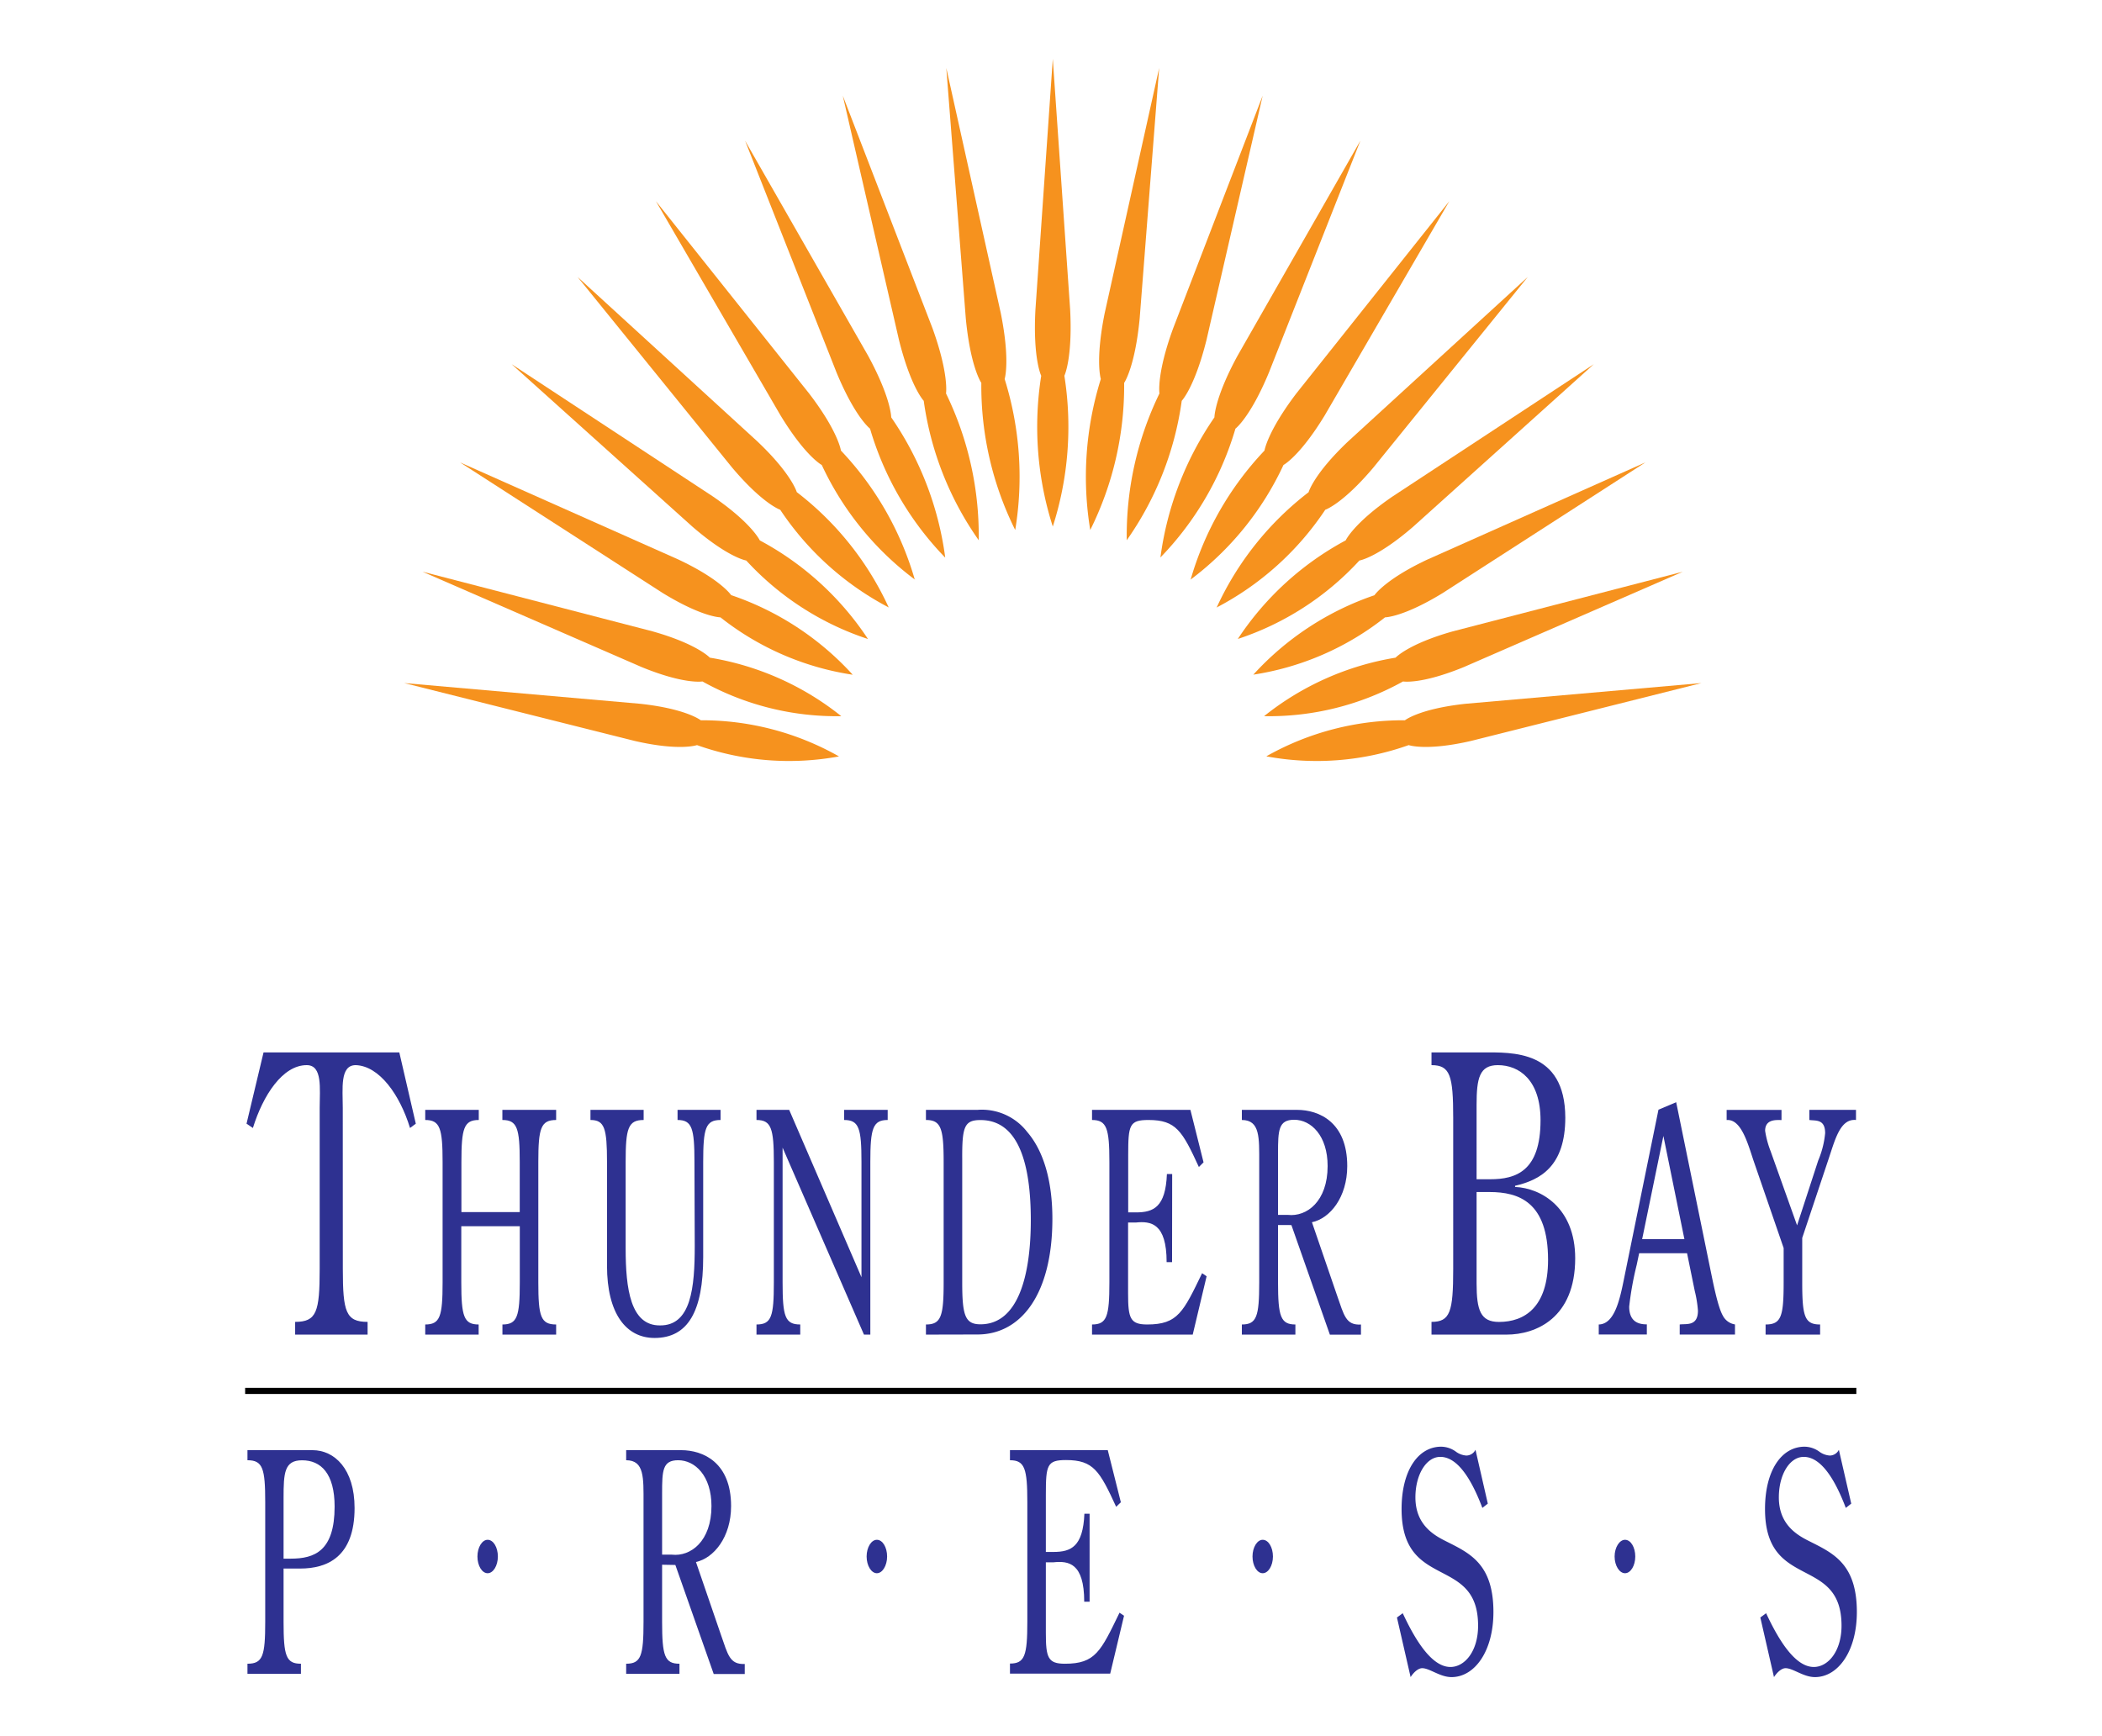 <svg id="Layer_1" data-name="Layer 1" xmlns="http://www.w3.org/2000/svg" viewBox="0 0 363.22 300"><defs><style>.cls-1{fill:#f6921e;}.cls-2,.cls-3{fill:#2e3191;}.cls-3{stroke:#000;stroke-width:1.06px;}</style></defs><path class="cls-1" d="M181.92,91a56.45,56.45,0,0,1-2-26.06s-1.45-2.93-1-11.42l3-43.34h0l3,43.34c.43,8.49-1,11.42-1,11.42a56.45,56.45,0,0,1-2,26.06Z"/><path class="cls-1" d="M175.42,91.58a55.89,55.89,0,0,1-5.85-25.41s-1.86-2.65-2.68-11.1l-3.37-43.31h0l9.4,42.3c1.68,8.31.68,11.44.68,11.44a56.6,56.6,0,0,1,1.83,26.08Z"/><path class="cls-1" d="M169.14,93.39a54.9,54.9,0,0,1-9.52-24.12s-2.23-2.31-4.28-10.52l-9.71-42.22h0l15.51,40.22C164,64.68,163.47,68,163.47,68a56.16,56.16,0,0,1,5.65,25.45Z"/><path class="cls-1" d="M163.29,96.33a53.7,53.7,0,0,1-12.95-22.25s-2.55-1.91-5.78-9.68L128.75,24.32h0L150,61.47c4,7.35,4,10.66,4,10.66a55.4,55.4,0,0,1,9.33,24.21Z"/><path class="cls-1" d="M158.11,100.18A52.23,52.23,0,0,1,142,80.36s-2.8-1.46-7.14-8.59l-21.52-37,0,0L139.81,68c5.05,6.59,5.5,9.87,5.5,9.87a54.2,54.2,0,0,1,12.78,22.36Z"/><path class="cls-1" d="M153.61,105A50.79,50.79,0,0,1,134.82,88.1s-3-1-8.32-7.3L99.8,47.86l0,0,31,28.36c6,5.67,6.88,8.83,6.88,8.83a52.88,52.88,0,0,1,15.92,20Z"/><path class="cls-1" d="M150,110.44a49.56,49.56,0,0,1-21.05-13.57s-3.09-.48-9.29-5.84L88.41,62.94l0,0L123.2,85.81c6.71,4.61,8.09,7.58,8.09,7.58A51.45,51.45,0,0,1,150,110.46Z"/><path class="cls-1" d="M147.28,116.6a48.46,48.46,0,0,1-22.79-9.91s-3.12,0-10-4.22l-35-22.56v0l37.74,16.79c7.31,3.44,9.11,6.15,9.11,6.15a50.12,50.12,0,0,1,21,13.75Z"/><path class="cls-1" d="M145.38,123.77a47.65,47.65,0,0,1-24-6s-3.08.56-10.54-2.5L73,98.8v0l39.75,10.31c7.73,2.18,9.91,4.55,9.91,4.55a49,49,0,0,1,22.71,10.11Z"/><path class="cls-1" d="M145,130.72a47.43,47.43,0,0,1-24.56-1.95s-3,1.07-10.77-.72l-39.82-10v0l40.78,3.58c8,.87,10.46,2.85,10.46,2.85A48,48,0,0,1,145,130.74Z"/><path class="cls-1" d="M188.4,91.58a55.89,55.89,0,0,0,5.85-25.41s1.86-2.65,2.68-11.1l3.37-43.31h0l-9.4,42.3c-1.68,8.31-.68,11.44-.68,11.44a56.6,56.6,0,0,0-1.83,26.08Z"/><path class="cls-1" d="M194.68,93.39a54.9,54.9,0,0,0,9.52-24.12s2.23-2.31,4.28-10.52l9.71-42.22h0L202.71,56.76C199.82,64.68,200.35,68,200.35,68A56.16,56.16,0,0,0,194.7,93.4Z"/><path class="cls-1" d="M200.53,96.33a53.7,53.7,0,0,0,12.95-22.25s2.55-1.91,5.78-9.68l15.81-40.08h0L213.85,61.47c-4,7.35-4,10.66-4,10.66a55.4,55.4,0,0,0-9.33,24.21Z"/><path class="cls-1" d="M205.71,100.18a52.23,52.23,0,0,0,16.07-19.82s2.8-1.46,7.14-8.59l21.52-37,0,0L224,68c-5,6.59-5.5,9.87-5.5,9.87a54.2,54.2,0,0,0-12.78,22.36Z"/><path class="cls-1" d="M210.21,105A50.79,50.79,0,0,0,229,88.1s3-1,8.32-7.3L264,47.86l0,0L233,76.24c-6,5.67-6.88,8.83-6.88,8.83a52.88,52.88,0,0,0-15.92,20Z"/><path class="cls-1" d="M213.85,110.44A49.56,49.56,0,0,0,234.9,96.87s3.09-.48,9.29-5.84l31.22-28.09,0,0L240.62,85.81c-6.72,4.61-8.09,7.58-8.09,7.58a51.45,51.45,0,0,0-18.66,17.07Z"/><path class="cls-1" d="M216.54,116.6a48.46,48.46,0,0,0,22.79-9.91s3.12,0,10-4.22l35-22.56v0L246.61,96.72c-7.31,3.44-9.11,6.15-9.11,6.15a50.12,50.12,0,0,0-20.95,13.75Z"/><path class="cls-1" d="M218.44,123.77a47.65,47.65,0,0,0,24-6s3.08.56,10.54-2.5L290.8,98.8v0l-39.75,10.31c-7.73,2.18-9.9,4.55-9.9,4.55a49,49,0,0,0-22.72,10.11Z"/><path class="cls-1" d="M218.86,130.72a47.43,47.43,0,0,0,24.56-1.95s3,1.07,10.77-.72l39.82-10v0l-40.78,3.58c-8,.87-10.46,2.85-10.46,2.85a48,48,0,0,0-23.92,6.21Z"/><path class="cls-2" d="M59.24,219.32c0,7.4.53,9.13,4.28,9.13v2.2H51v-2.2c3.71,0,4.24-1.73,4.24-9.13V191.47c0-3.33.53-7.39-2.24-7.39-4.16,0-7.54,5.19-9.3,10.86l-1.1-.74,2.94-12.32H69l2.85,12.32-1,.74c-1.75-5.73-5.3-10.73-9.38-10.86-2.77,0-2.24,4.06-2.24,7.39Z"/><path class="cls-2" d="M89.81,209.48v-8.65c0-5.83-.43-7.27-3-7.27v-1.75H96.1v1.75c-2.66,0-3.08,1.44-3.08,7.27v20.8c0,5.89.42,7.27,3.08,7.27v1.75H86.82V228.9c2.56,0,3-1.38,3-7.27v-9.71H79.71v9.71c0,5.89.45,7.27,3,7.27v1.75H73.48V228.9c2.56,0,3-1.38,3-7.27v-20.8c0-5.83-.45-7.27-3-7.27v-1.75h9.25v1.75c-2.57,0-3,1.44-3,7.27v8.65Z"/><path class="cls-2" d="M120,200.83c0-5.83-.42-7.27-2.92-7.27v-1.75h7.43v1.75c-2.59,0-3,1.44-3,7.27v16.4c0,9.39-2.63,14-8.41,14-4.93,0-8.21-4.24-8.21-12.47V200.83c0-5.83-.42-7.27-2.86-7.27v-1.75h9.19v1.75c-2.69,0-3.11,1.44-3.11,7.27v14.91c0,7,.84,13.37,5.94,13.32,5.39.05,6-6.58,6-13.74Z"/><path class="cls-2" d="M148.86,220.73v-19.9c0-5.83-.42-7.27-3-7.27v-1.75h7.53v1.75c-2.56,0-3,1.44-3,7.27v29.82h-1.1l-14.06-32.31v23.29c0,5.89.42,7.27,3.05,7.27h0v1.75h-7.56V228.9c2.59,0,3-1.38,3-7.27v-20.8c0-5.83-.46-7.27-3-7.27v-1.75h5.65Z"/><path class="cls-2" d="M160,230.65V228.9c2.6,0,3.06-1.38,3.06-7.27v-20.8c0-5.83-.46-7.27-3.06-7.27v-1.75h8.9a9.9,9.9,0,0,1,8.6,3.82c3.06,3.56,4.35,9,4.35,15,0,12.94-5.35,20-12.95,20Zm6.27-9c0,5.68.49,7.22,3.15,7.22,6.56,0,8.7-8.54,8.7-18,0-9.66-2.08-17.3-8.7-17.3-2.79,0-3.18,1.17-3.15,6.74Z"/><path class="cls-2" d="M202.53,218.13h-.94c0-6.79-2.76-7.11-5.33-6.85h-1.33v12.26c0,4.3.36,5.36,3.31,5.36,5.3,0,6.24-2.18,9.48-8.86l.78.53-2.4,10.08H188.7V228.9c2.56,0,3-1.38,3-7.27v-20.8c0-5.83-.46-7.27-3-7.27v-1.75h17l2.27,9.07-.81.8c-2.86-6.21-3.93-8.12-8.7-8.12-3.31,0-3.51.85-3.51,6.05v9.92h1.33c3.05,0,5.13-.9,5.36-6.63h.91Z"/><path class="cls-2" d="M220.84,211.71v9.92c0,5.89.46,7.27,3,7.27v1.75h-9.25V228.9c2.56,0,3-1.38,3-7.27V200.94c0-4.3.16-7.38-3-7.38v-1.75h9.54c3.8,0,8.67,2.13,8.67,9.71,0,5.41-3,9.07-6.1,9.71l4.35,12.68c1.2,3.4,1.49,5.15,4.12,5v1.75H229.8l-6.65-18.94Zm0-1.75h1.69c3.28.37,6.88-2.34,6.88-8.44,0-5.25-2.85-8-5.78-8-2.72,0-2.79,1.81-2.79,5.79Z"/><path class="cls-2" d="M247.36,230.65v-2.2c3.22,0,3.75-1.73,3.75-9.13V193.2c0-7.33-.53-9.12-3.75-9.12v-2.2h8.85c5.06,0,14.23-.47,14.27,11.26,0,8.46-4.36,10.79-8.68,11.79v.2c4.52.2,10.39,3.6,10.39,12.33,0,10.32-6.77,13.19-11.86,13.19Zm10.15-26.85c4.45,0,8.69-1.4,8.69-10.2,0-6.93-3.67-9.52-7.38-9.52-3.18,0-3.67,2.26-3.67,6.86V203.8Zm-2.36,18c0,4.66.69,6.66,3.87,6.66,4.41,0,8.48-2.53,8.48-10.73,0-10-5.05-11.72-10.11-11.72h-2.24Z"/><path class="cls-2" d="M289.64,190.49l5.9,28.86c.43,2.07,1.27,6.47,2.15,8a2.85,2.85,0,0,0,2.11,1.54v1.75h-9.55V228.9c1.11-.16,3.15.37,3.15-2.39a20.26,20.26,0,0,0-.55-3.4l-1.33-6.52h-8.28l-.42,2a54.85,54.85,0,0,0-1.3,7.21c0,2.71,1.72,3.08,3.05,3.08v1.75h-8.31V228.9c2.79-.06,3.67-4.46,4.41-8.12l5.91-29Zm-2.21,5.83-3.67,17.83h7.3Z"/><path class="cls-2" d="M314.18,200.57a16,16,0,0,0,1.2-4.73c0-2.49-1.65-2.12-2.73-2.28v-1.75h8.06v1.75c-2.67-.26-3.57,3.24-4.65,6.48l-4.64,13.9v7.69c0,5.89.42,7.27,3.09,7.27v1.75h-9.42V228.9c2.7,0,3.12-1.38,3.12-7.27v-5.94L303,200.57c-1-3-2.14-7.22-4.64-7v-1.75h9.48v1.75c-.85,0-2.83-.21-2.83,1.86a16.47,16.47,0,0,0,.94,3.5l4.58,12.84Z"/><path class="cls-2" d="M49,280.3c0,5.86.42,7.23,3,7.23v1.74H42.76v-1.74c2.65,0,3.07-1.37,3.07-7.23V259.6c0-5.81-.42-7.24-3.07-7.24v-1.74H54c3.78,0,7.27,3.22,7.27,10,0,8.45-4.71,10.46-9.4,10.46H49Zm0-10.93h1.23c4.13,0,7.59-1.32,7.59-9,0-5.71-2.36-8-5.62-8-3.07,0-3.2,2.17-3.2,6.5Z"/><path class="cls-2" d="M114.41,270.42v9.88c0,5.86.45,7.23,3,7.23v1.74H108.2v-1.74c2.56,0,3-1.37,3-7.23V259.7c0-4.28.16-7.34-3-7.34v-1.74h9.5c3.79,0,8.63,2.11,8.63,9.66,0,5.39-3,9-6.07,9.67l4.33,12.62c1.19,3.38,1.48,5.12,4.1,5v1.74h-5.36l-6.63-18.85Zm0-1.74h1.68c3.26.37,6.85-2.32,6.85-8.4,0-5.23-2.84-7.92-5.75-7.92-2.72,0-2.78,1.8-2.78,5.76Z"/><path class="cls-2" d="M188.28,276.81h-.93c0-6.76-2.75-7.07-5.3-6.81h-1.33v12.2c0,4.28.36,5.33,3.3,5.33,5.27,0,6.2-2.16,9.43-8.82l.78.53-2.39,10H174.52v-1.74c2.55,0,3-1.37,3-7.23V259.6c0-5.81-.45-7.24-3-7.24v-1.74h16.9l2.26,9-.81.79c-2.84-6.18-3.91-8.08-8.66-8.08-3.29,0-3.49.85-3.49,6v9.88h1.33c3,0,5.1-.9,5.33-6.6h.9Z"/><path class="cls-2" d="M257.09,259.86l-.94.74c-1.58-4.17-4-8.82-7.27-8.82-2.42,0-4.3,3.06-4.3,7,0,4.6,3,6.45,5.24,7.56,4.07,2.06,8.24,3.85,8.24,12.25,0,6.76-3.23,11.25-7.24,11.25-2,0-3.78-1.54-5.07-1.54-.71,0-1.49.74-2,1.54l-2.36-10.3,1-.74c2,4.28,4.88,9.29,8.24,9.29,2.49,0,4.78-2.74,4.78-7.13,0-12.25-13.22-6-13.22-20.17,0-6.65,2.85-10.77,6.85-10.77a4.42,4.42,0,0,1,2.59.9,3.43,3.43,0,0,0,1.74.63,1.77,1.77,0,0,0,1.59-1Z"/><path class="cls-2" d="M319.89,259.86l-.94.74c-1.58-4.17-4-8.82-7.27-8.82-2.43,0-4.3,3.06-4.3,7,0,4.6,3,6.45,5.24,7.56,4.07,2.06,8.24,3.85,8.24,12.25,0,6.76-3.24,11.25-7.24,11.25-2,0-3.78-1.54-5.08-1.54-.71,0-1.48.74-2,1.54l-2.36-10.3,1-.74c2,4.28,4.88,9.29,8.24,9.29,2.49,0,4.79-2.74,4.79-7.13,0-12.25-13.22-6-13.22-20.17,0-6.65,2.84-10.77,6.85-10.77a4.45,4.45,0,0,1,2.59.9,3.43,3.43,0,0,0,1.74.63,1.75,1.75,0,0,0,1.58-1Z"/><path class="cls-2" d="M84.26,266.11c1,0,1.77,1.31,1.77,2.89s-.8,2.89-1.77,2.89S82.5,270.58,82.5,269,83.3,266.11,84.26,266.11Z"/><path class="cls-2" d="M151.52,266.11c1,0,1.77,1.31,1.77,2.89s-.81,2.89-1.77,2.89-1.77-1.31-1.77-2.89S150.55,266.11,151.52,266.11Z"/><path class="cls-2" d="M218.19,266.11c1,0,1.77,1.31,1.77,2.89s-.8,2.89-1.77,2.89-1.76-1.31-1.76-2.89S217.23,266.11,218.19,266.11Z"/><path class="cls-2" d="M280.8,266.11c1,0,1.77,1.31,1.77,2.89s-.8,2.89-1.77,2.89S279,270.58,279,269,279.84,266.11,280.8,266.11Z"/><line class="cls-3" x1="42.36" y1="240.38" x2="320.77" y2="240.38"/></svg>